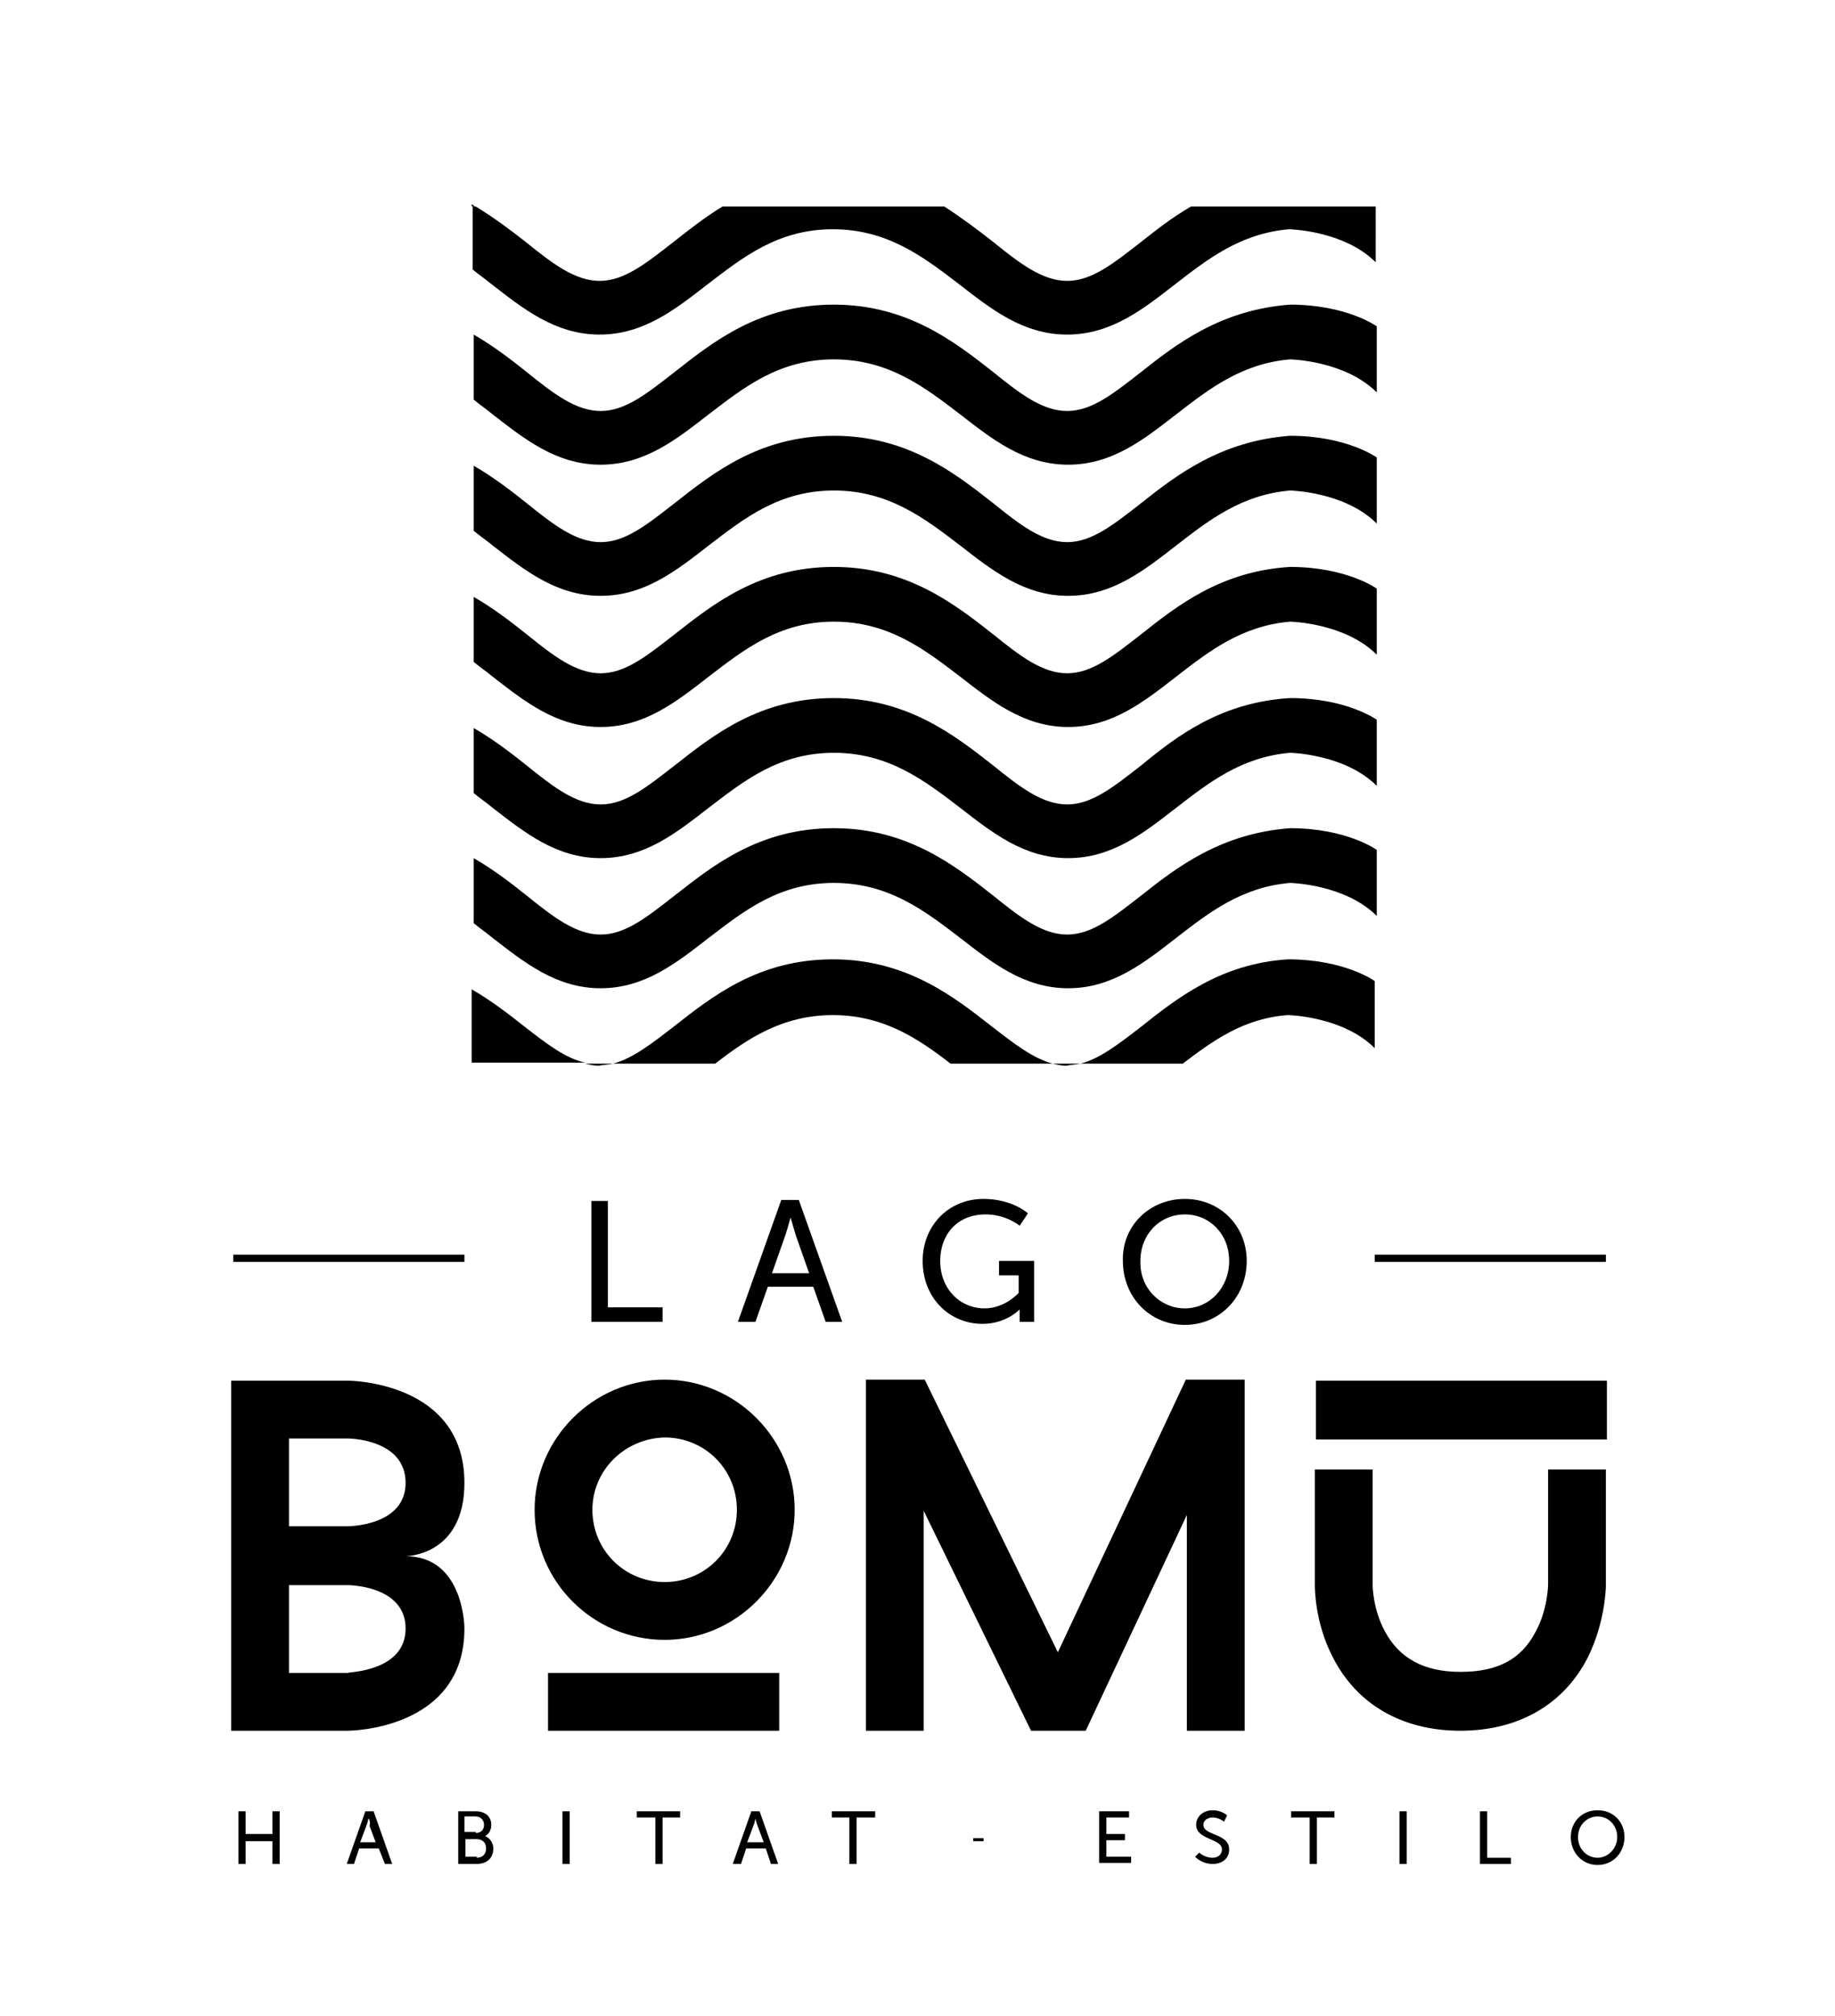<?xml version="1.0" encoding="utf-8"?>
<!-- Generator: Adobe Illustrator 19.0.0, SVG Export Plug-In . SVG Version: 6.00 Build 0)  -->
<svg version="1.1" id="Layer_1" xmlns="http://www.w3.org/2000/svg" xmlns:xlink="http://www.w3.org/1999/xlink" x="0px" y="0px"
	 viewBox="0 0 177.8 195.2" style="enable-background:new 0 0 177.8 195.2;" xml:space="preserve">
<g id="XMLID_1350_">
	<g id="XMLID_1363_">
		<g id="XMLID_1416_">
			<g id="XMLID_1428_">
				<path id="XMLID_1429_" d="M45,157.7c0,9.9-11.3,9.9-11.3,9.9H22.4v-33.9h11.3c0,0,11.3,0,11.3,9.9c0,7.1-5.7,7.1-5.7,7.1
					C45,150.7,45,157.7,45,157.7 M28,147.8h5.7c0,0,5.6,0,5.6-4.2c0-4.3-5.6-4.3-5.6-4.3H28V147.8z M39.3,157.7
					c0-4.2-5.6-4.2-5.6-4.2H28v8.5h5.7C33.7,161.9,39.3,161.9,39.3,157.7"/>
			</g>
			<g id="XMLID_1423_">
				<path id="XMLID_1424_" d="M51.8,146.2c0-6.9,5.7-12.6,12.6-12.6c6.9,0,12.6,5.7,12.6,12.6c0,6.9-5.7,12.6-12.6,12.6
					C57.5,158.8,51.8,153.2,51.8,146.2 M75.4,167.6H53.1v-5.6h22.4V167.6z M57.4,146.2c0,3.9,3.1,7,7,7c3.9,0,7-3.1,7-7s-3.1-7-7-7
					C60.5,139.3,57.4,142.4,57.4,146.2"/>
			</g>
			<g id="XMLID_1421_">
				<polygon id="XMLID_1422_" points="120.6,167.6 115,167.6 115,146.7 105.2,167.6 99.9,167.6 89.5,146.3 89.5,167.6 83.9,167.6 
					83.9,133.6 89.6,133.6 102.5,160 114.9,133.6 120.6,133.6 				"/>
			</g>
			<g id="XMLID_1419_">
				<polygon id="XMLID_1420_" points="133.1,139.4 150,139.4 155.7,139.4 155.7,133.7 127.5,133.7 127.5,139.4 				"/>
			</g>
			<g id="XMLID_1417_">
				<path id="XMLID_1418_" d="M150,142.2v11.2c0,0,0,2.4-1.2,4.6c-1.4,2.7-3.7,3.9-7.3,3.9c-3.5,0-5.9-1.3-7.3-3.9
					c-1.2-2.2-1.2-4.5-1.2-4.5v-11.2h-5.6v11.2c0,0.3,0,3.6,1.7,6.9c2.3,4.6,6.7,7.2,12.4,7.2c5.7,0,10.1-2.6,12.4-7.2
					c1.6-3.3,1.7-6.5,1.7-6.9v-11.2H150z"/>
			</g>
		</g>
		<g id="XMLID_1397_">
			<path id="XMLID_1414_" d="M23.1,175.4h0.7v2.2h2.6v-2.2h0.7v5.1h-0.7v-2.2h-2.6v2.2h-0.7V175.4z"/>
			<path id="XMLID_1411_" d="M36.7,179h-1.9l-0.5,1.5h-0.7l1.8-5.1h0.8l1.8,5.1h-0.7L36.7,179z M35.7,176.1c0,0-0.1,0.5-0.2,0.7
				l-0.6,1.6h1.5l-0.6-1.6C35.9,176.6,35.8,176.1,35.7,176.1L35.7,176.1z"/>
			<path id="XMLID_1407_" d="M44.3,175.4h1.8c0.9,0,1.5,0.5,1.5,1.3c0,0.5-0.2,0.9-0.6,1.1v0c0.5,0.2,0.8,0.7,0.8,1.2
				c0,1-0.7,1.5-1.6,1.5h-1.8V175.4z M46.1,177.5c0.5,0,0.8-0.3,0.8-0.8c0-0.4-0.3-0.8-0.8-0.8h-1.1v1.5H46.1z M46.2,179.9
				c0.5,0,0.9-0.3,0.9-0.9c0-0.5-0.3-0.9-0.9-0.9h-1.1v1.7H46.2z"/>
			<path id="XMLID_1405_" d="M54.5,175.4h0.7v5.1h-0.7V175.4z"/>
			<path id="XMLID_1403_" d="M63.4,176h-1.7v-0.6h4.2v0.6h-1.7v4.5h-0.7V176z"/>
			<path id="XMLID_1400_" d="M74.2,179h-1.9l-0.5,1.5H71l1.8-5.1h0.8l1.8,5.1h-0.7L74.2,179z M73.2,176.1c0,0-0.1,0.5-0.2,0.7
				l-0.6,1.6H74l-0.6-1.6C73.3,176.6,73.2,176.1,73.2,176.1L73.2,176.1z"/>
			<path id="XMLID_1398_" d="M82.3,176h-1.7v-0.6h4.2v0.6H83v4.5h-0.7V176z"/>
		</g>
		<g id="XMLID_1395_">
			<rect id="XMLID_1396_" x="94.3" y="178" width="1" height="0.3"/>
		</g>
		<g id="XMLID_1381_">
			<path id="XMLID_1393_" d="M106.4,175.4h3v0.6h-2.2v1.6h1.8v0.6h-1.8v1.6h2.4v0.6h-3.1V175.4z"/>
			<path id="XMLID_1391_" d="M116.2,179.4c0,0,0.5,0.5,1.3,0.5c0.5,0,0.9-0.3,0.9-0.8c0-1.1-2.5-0.9-2.5-2.4c0-0.8,0.7-1.4,1.6-1.4
				c0.9,0,1.4,0.5,1.4,0.5l-0.3,0.6c0,0-0.5-0.4-1.1-0.4c-0.5,0-0.9,0.3-0.9,0.7c0,1.1,2.5,0.8,2.5,2.4c0,0.8-0.6,1.4-1.6,1.4
				c-1.1,0-1.7-0.7-1.7-0.7L116.2,179.4z"/>
			<path id="XMLID_1389_" d="M126.8,176h-1.7v-0.6h4.2v0.6h-1.7v4.5h-0.7V176z"/>
			<path id="XMLID_1387_" d="M135.6,175.4h0.7v5.1h-0.7V175.4z"/>
			<path id="XMLID_1385_" d="M143.4,175.4h0.7v4.5h2.3v0.6h-3V175.4z"/>
			<path id="XMLID_1382_" d="M154.8,175.3c1.5,0,2.6,1.1,2.6,2.6c0,1.5-1.1,2.7-2.6,2.7c-1.5,0-2.6-1.2-2.6-2.7
				C152.2,176.4,153.3,175.3,154.8,175.3z M154.8,179.9c1,0,1.9-0.9,1.9-2c0-1.1-0.8-2-1.9-2c-1,0-1.9,0.8-1.9,2
				C152.9,179.1,153.8,179.9,154.8,179.9z"/>
		</g>
		<g id="XMLID_1379_">
			<polygon id="XMLID_1380_" points="57.3,116.3 58.9,116.3 58.9,126.6 64.2,126.6 64.2,128 57.3,128 			"/>
		</g>
		<g id="XMLID_1375_">
			<path id="XMLID_1376_" d="M78.8,124.6h-4.4l-1.2,3.4h-1.7l4.2-11.8h1.7l4.2,11.8H80L78.8,124.6z M76.6,117.9c0,0-0.3,1.1-0.5,1.7
				l-1.3,3.7h3.6l-1.3-3.7C76.9,118.9,76.6,117.9,76.6,117.9L76.6,117.9z"/>
		</g>
		<g id="XMLID_1373_">
			<path id="XMLID_1374_" d="M95.3,116.1c2.8,0,4.3,1.4,4.3,1.4l-0.8,1.2c0,0-1.3-1.1-3.3-1.1c-2.8,0-4.4,2-4.4,4.5
				c0,2.7,1.9,4.6,4.3,4.6c2,0,3.3-1.5,3.3-1.5v-1.7h-1.9v-1.4h3.4v5.9h-1.4v-0.7c0-0.2,0-0.5,0-0.5h0c0,0-1.3,1.4-3.6,1.4
				c-3.2,0-5.8-2.5-5.8-6.1C89.4,118.7,91.9,116.1,95.3,116.1"/>
		</g>
		<g id="XMLID_1369_">
			<path id="XMLID_1370_" d="M114.8,116.1c3.4,0,6,2.6,6,6c0,3.5-2.6,6.2-6,6.2c-3.4,0-6-2.7-6-6.2
				C108.7,118.7,111.4,116.1,114.8,116.1 M114.8,126.7c2.4,0,4.3-2,4.3-4.6c0-2.6-1.9-4.5-4.3-4.5c-2.4,0-4.3,1.9-4.3,4.5
				C110.4,124.7,112.4,126.7,114.8,126.7"/>
		</g>
		<g id="XMLID_1367_">
			<rect id="XMLID_1368_" x="22.6" y="121.5" width="22.4" height="0.7"/>
		</g>
		<g id="XMLID_1364_">
			<rect id="XMLID_1366_" x="133.2" y="121.5" width="22.4" height="0.7"/>
		</g>
	</g>
	<path id="XMLID_1362_" d="M104.7,103H102c0.4,0.1,0.9,0.2,1.3,0.2C103.8,103.1,104.2,103.1,104.7,103z"/>
	<path id="XMLID_1361_" d="M59.4,103h-2.7c0.4,0.1,0.9,0.2,1.3,0.2C58.5,103.1,59,103.1,59.4,103z"/>
	<path id="XMLID_1360_" d="M45.7,19.8V20h0.3C45.9,19.9,45.8,19.8,45.7,19.8z"/>
	<path id="XMLID_1359_" d="M110.6,36c-2.7,2.1-4.8,3.8-7.2,3.8c-2.4,0-4.6-1.7-7.2-3.8c-3.7-2.9-8.3-6.5-15.4-6.5
		c-7.2,0-11.7,3.6-15.4,6.5c-2.7,2.1-4.8,3.8-7.2,3.8c-2.4,0-4.6-1.7-7.2-3.8c-1.5-1.2-3.2-2.5-5.1-3.6v6.3c0.6,0.5,1.2,0.9,1.8,1.4
		c3.1,2.4,6.2,4.9,10.5,4.9c4.3,0,7.4-2.5,10.5-4.9c3.4-2.6,6.8-5.3,12.1-5.3c5.3,0,8.8,2.7,12.2,5.3c3.1,2.4,6.2,4.9,10.5,4.9
		c4.3,0,7.4-2.5,10.5-4.9c3.1-2.4,6.3-4.9,11-5.3c0,0,5.3,0.1,8.4,3.2v-6.4c0,0-2.9-2.1-8.4-2.1C118.3,30,114,33.3,110.6,36z"/>
	<path id="XMLID_1358_" d="M110.6,23.4c-2.7,2.1-4.8,3.8-7.2,3.8c-2.4,0-4.6-1.7-7.2-3.8c-1.4-1.1-3-2.3-4.7-3.4H70
		c-1.8,1.1-3.3,2.3-4.7,3.4c-2.7,2.1-4.8,3.8-7.2,3.8c-2.4,0-4.6-1.7-7.2-3.8c-1.4-1.1-3-2.3-4.8-3.4h-0.3v6.1
		c0.6,0.5,1.2,0.9,1.8,1.4c3.1,2.4,6.2,4.9,10.5,4.9c4.3,0,7.4-2.5,10.5-4.9c3.4-2.6,6.8-5.3,12.1-5.3c5.3,0,8.8,2.7,12.2,5.3
		c3.1,2.4,6.2,4.9,10.5,4.9c4.3,0,7.4-2.5,10.5-4.9c3.1-2.4,6.3-4.9,11-5.3c0,0,5.3,0.1,8.4,3.2V20h-17.9
		C113.5,21.1,112,22.3,110.6,23.4z"/>
	<path id="XMLID_1357_" d="M110.6,48.7c-2.7,2.1-4.8,3.8-7.2,3.8c-2.4,0-4.6-1.7-7.2-3.8c-3.7-2.9-8.3-6.5-15.4-6.5
		c-7.2,0-11.7,3.6-15.4,6.5c-2.7,2.1-4.8,3.8-7.2,3.8c-2.4,0-4.6-1.7-7.2-3.8c-1.5-1.2-3.2-2.5-5.1-3.6v6.3c0.6,0.5,1.2,0.9,1.8,1.4
		c3.1,2.4,6.2,4.9,10.5,4.9c4.3,0,7.4-2.5,10.5-4.9c3.4-2.6,6.8-5.3,12.1-5.3c5.3,0,8.8,2.7,12.2,5.3c3.1,2.4,6.2,4.9,10.5,4.9
		c4.3,0,7.4-2.5,10.5-4.9c3.1-2.4,6.3-4.9,11-5.3c0,0,5.3,0.1,8.4,3.2v-6.4c0,0-2.9-2.1-8.4-2.1C118.3,42.7,114,46,110.6,48.7z"/>
	<path id="XMLID_1356_" d="M110.6,61.4c-2.7,2.1-4.8,3.8-7.2,3.8c-2.4,0-4.6-1.7-7.2-3.8c-3.7-2.9-8.3-6.5-15.4-6.5
		c-7.2,0-11.7,3.6-15.4,6.5c-2.7,2.1-4.8,3.8-7.2,3.8c-2.4,0-4.6-1.7-7.2-3.8c-1.5-1.2-3.2-2.5-5.1-3.6v6.3c0.6,0.5,1.2,0.9,1.8,1.4
		c3.1,2.4,6.2,4.9,10.5,4.9c4.3,0,7.4-2.5,10.5-4.9c3.4-2.6,6.8-5.3,12.1-5.3c5.3,0,8.8,2.7,12.2,5.3c3.1,2.4,6.2,4.9,10.5,4.9
		c4.3,0,7.4-2.5,10.5-4.9c3.1-2.4,6.3-4.9,11-5.3c0,0,5.3,0.1,8.4,3.2V57c0,0-2.9-2.1-8.4-2.1C118.3,55.3,114,58.7,110.6,61.4z"/>
	<path id="XMLID_1355_" d="M110.6,74.1c-2.7,2.1-4.8,3.8-7.2,3.8c-2.4,0-4.6-1.7-7.2-3.8c-3.7-2.9-8.3-6.5-15.4-6.5
		c-7.2,0-11.7,3.6-15.4,6.5c-2.7,2.1-4.8,3.8-7.2,3.8c-2.4,0-4.6-1.7-7.2-3.8c-1.5-1.2-3.2-2.5-5.1-3.6v6.3c0.6,0.5,1.2,0.9,1.8,1.4
		c3.1,2.4,6.2,4.9,10.5,4.9c4.3,0,7.4-2.5,10.5-4.9c3.4-2.6,6.8-5.3,12.1-5.3c5.3,0,8.8,2.7,12.2,5.3c3.1,2.4,6.2,4.9,10.5,4.9
		c4.3,0,7.4-2.5,10.5-4.9c3.1-2.4,6.3-4.9,11-5.3c0,0,5.3,0.1,8.4,3.2v-6.4c0,0-2.9-2.1-8.4-2.1C118.3,68,114,71.3,110.6,74.1z"/>
	<path id="XMLID_1354_" d="M110.6,86.7c-2.7,2.1-4.8,3.8-7.2,3.8c-2.4,0-4.6-1.7-7.2-3.8c-3.7-2.9-8.3-6.5-15.4-6.5
		c-7.2,0-11.7,3.6-15.4,6.5c-2.7,2.1-4.8,3.8-7.2,3.8c-2.4,0-4.6-1.7-7.2-3.8c-1.5-1.2-3.2-2.5-5.1-3.6v6.3c0.6,0.5,1.2,0.9,1.8,1.4
		c3.1,2.4,6.2,4.9,10.5,4.9c4.3,0,7.4-2.5,10.5-4.9c3.4-2.6,6.8-5.3,12.1-5.3c5.3,0,8.8,2.7,12.2,5.3c3.1,2.4,6.2,4.9,10.5,4.9
		c4.3,0,7.4-2.5,10.5-4.9c3.1-2.4,6.3-4.9,11-5.3c0,0,5.3,0.1,8.4,3.2v-6.4c0,0-2.9-2.1-8.4-2.1C118.3,80.7,114,84,110.6,86.7z"/>
	<path id="XMLID_1353_" d="M110.6,99.4c-2.2,1.7-4,3.1-5.9,3.6h9.9c2.9-2.2,5.9-4.4,10.2-4.7c0,0,5.3,0.1,8.4,3.2V95
		c0,0-2.9-2.1-8.4-2.1C118.3,93.3,114,96.7,110.6,99.4z"/>
	<path id="XMLID_1352_" d="M96.1,99.4c-3.7-2.9-8.3-6.5-15.4-6.5c-7.2,0-11.7,3.6-15.4,6.5c-2.2,1.7-4,3.1-5.9,3.6h9.9
		c3.1-2.4,6.5-4.7,11.4-4.7c4.9,0,8.3,2.3,11.4,4.7h9.9C100.1,102.5,98.3,101.1,96.1,99.4z"/>
	<path id="XMLID_1351_" d="M50.8,99.4c-1.5-1.2-3.2-2.5-5.1-3.6v6.3v0.8h1.1h9.9C54.8,102.5,53,101.1,50.8,99.4z"/>
</g>
</svg>
